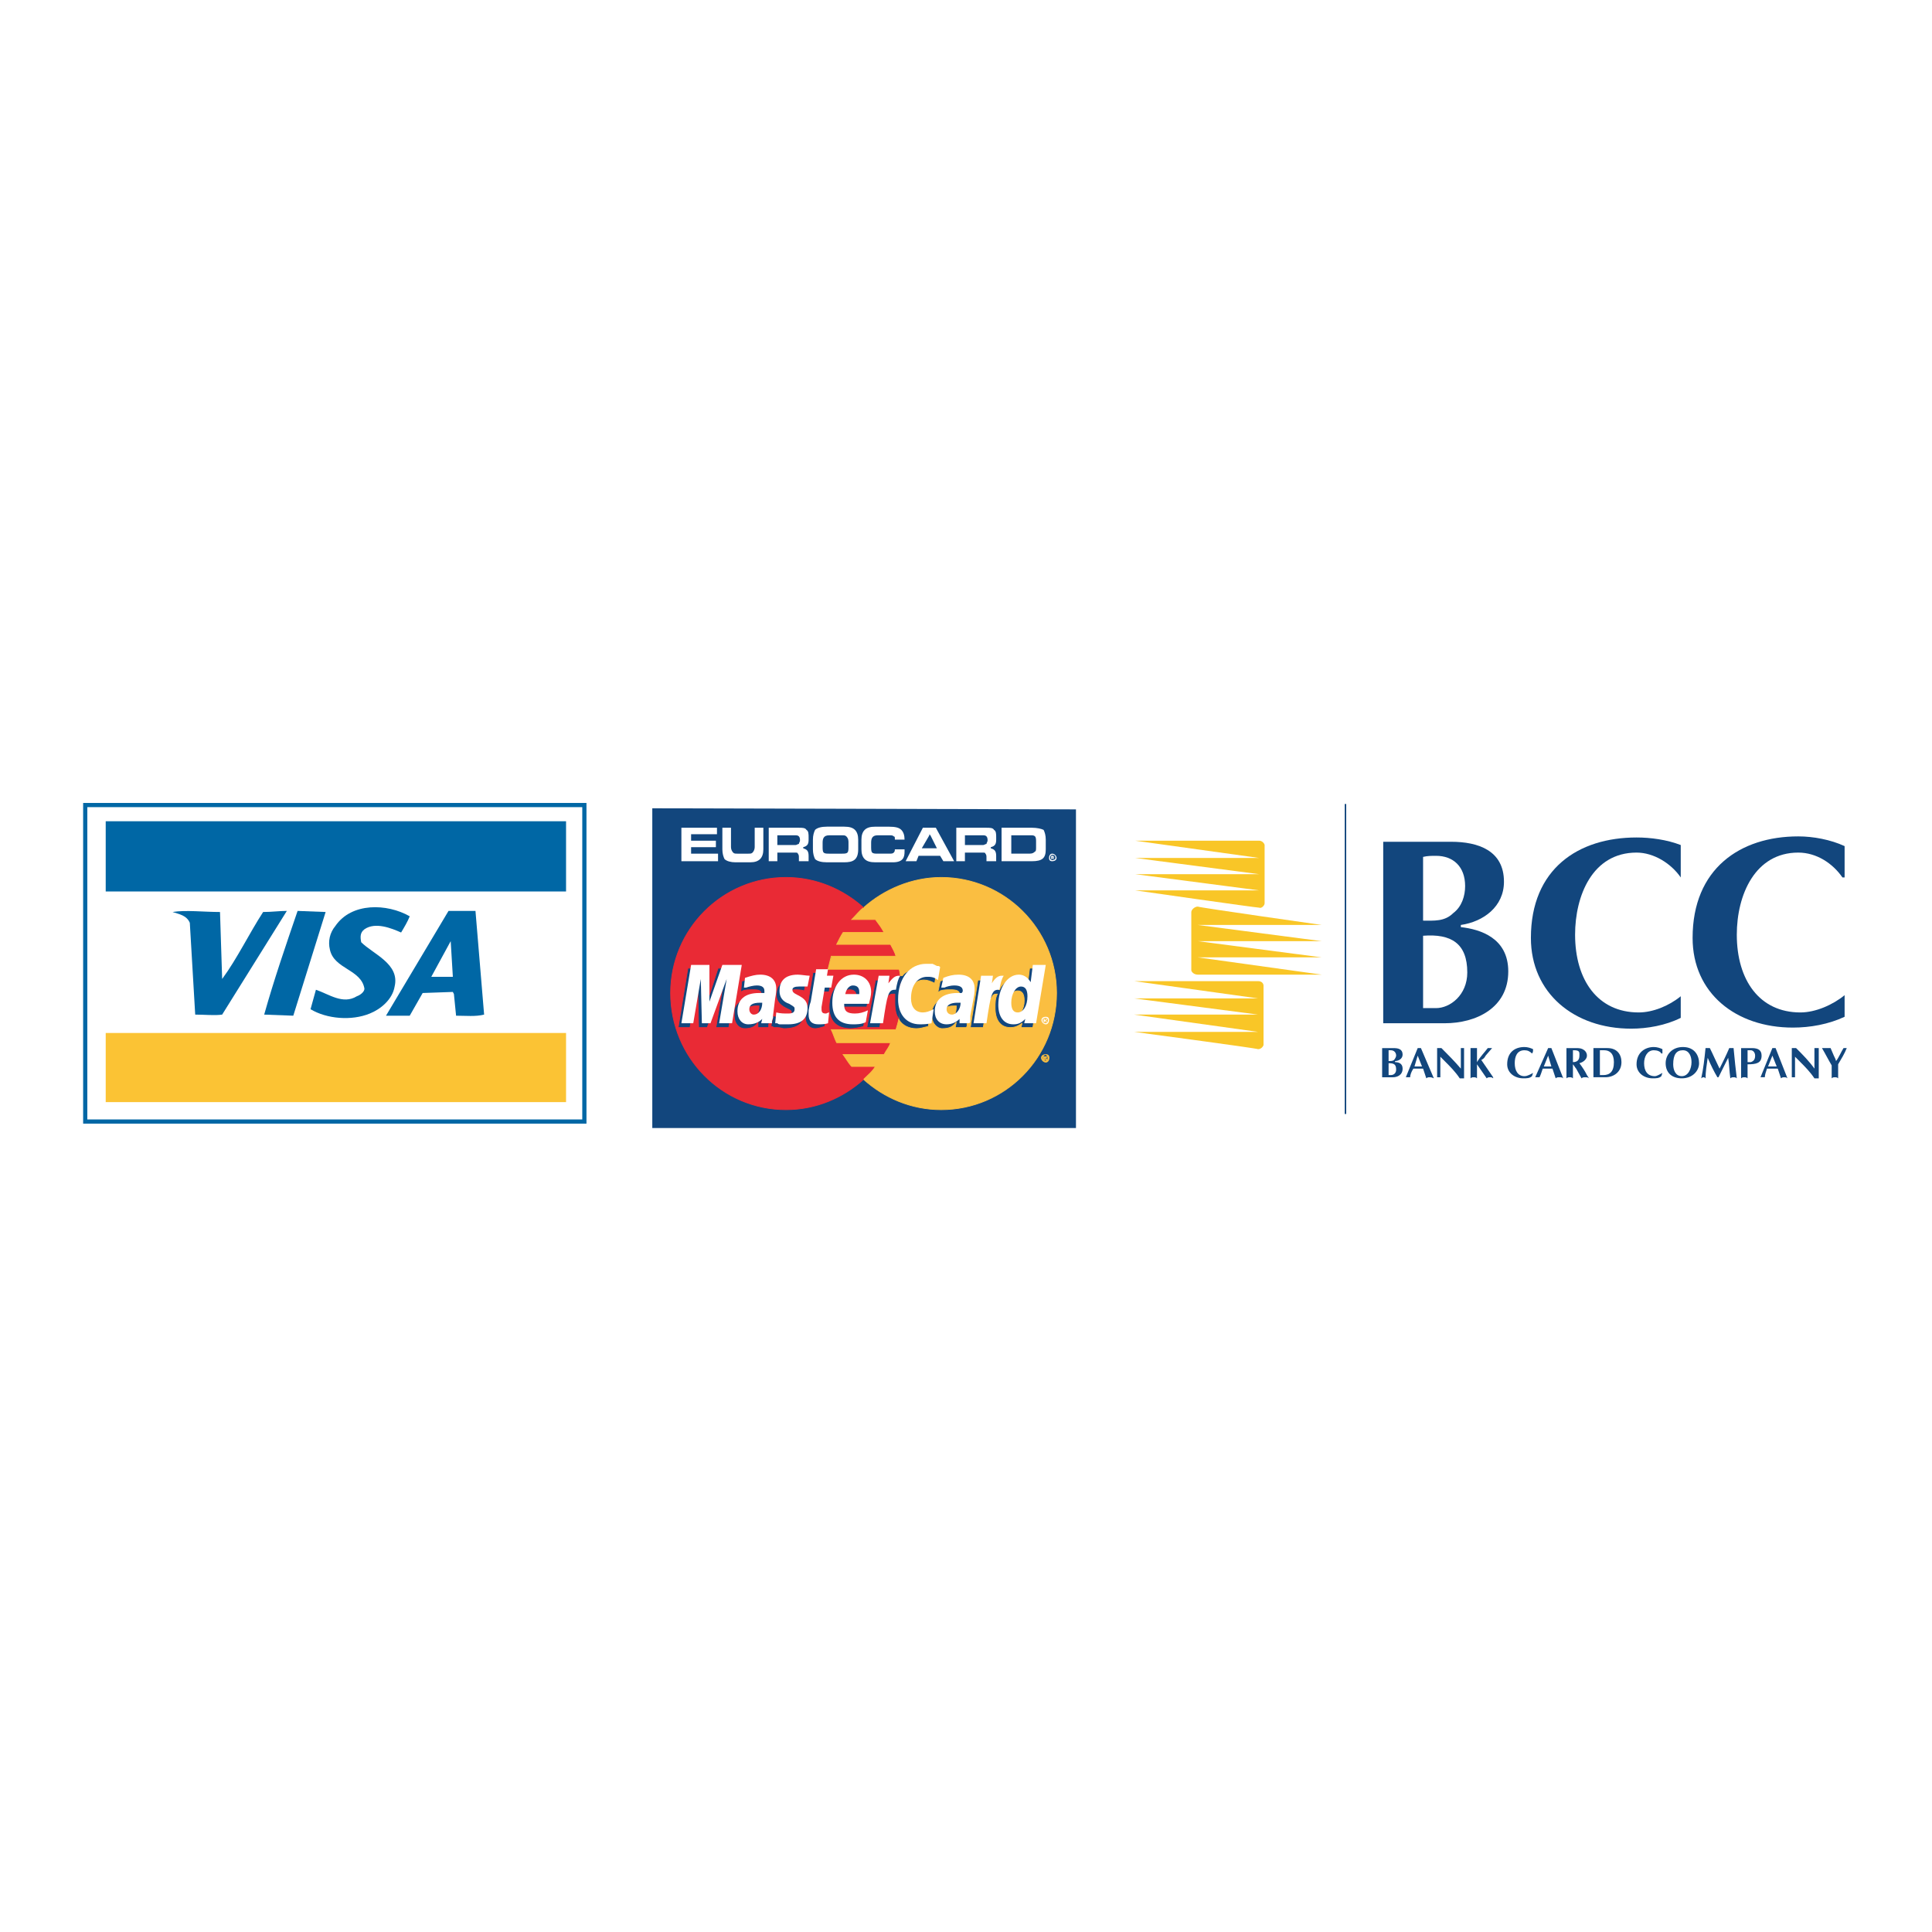 <?xml version="1.0" encoding="utf-8"?>
<!-- Generator: Adobe Illustrator 13.0.0, SVG Export Plug-In . SVG Version: 6.00 Build 14948)  -->
<!DOCTYPE svg PUBLIC "-//W3C//DTD SVG 1.0//EN" "http://www.w3.org/TR/2001/REC-SVG-20010904/DTD/svg10.dtd">
<svg version="1.0" id="Layer_1" xmlns="http://www.w3.org/2000/svg" xmlns:xlink="http://www.w3.org/1999/xlink" x="0px" y="0px"
	 width="192.756px" height="192.756px" viewBox="0 0 192.756 192.756" enable-background="new 0 0 192.756 192.756"
	 xml:space="preserve">
<g>
	<polygon fill-rule="evenodd" clip-rule="evenodd" fill="#FFFFFF" points="0,0 192.756,0 192.756,192.756 0,192.756 0,0 	"/>
	<path fill-rule="evenodd" clip-rule="evenodd" fill="#F9C627" d="M113.157,97.887c0,0,12.046,0,12.368,0
		c0.431,0,0.538,0.322,0.538,0.432c0,0.107,0,5.711,0,5.926c0,0.109-0.215,0.432-0.538,0.432
		c-0.215-0.107-12.368-1.725-12.368-1.725h12.368l-12.368-1.725h12.368l-12.368-1.615h12.368L113.157,97.887L113.157,97.887z"/>
	<path fill-rule="evenodd" clip-rule="evenodd" fill="#F9C627" d="M131.872,97.24c0,0-12.047,0-12.369,0
		c-0.431,0-0.646-0.324-0.646-0.431c0-0.108,0-5.712,0-5.819c0-0.216,0.323-0.539,0.646-0.539
		c0.215,0.107,12.369,1.832,12.369,1.832h-12.369l12.369,1.617h-12.369l12.369,1.617h-12.369L131.872,97.24L131.872,97.24z"/>
	
		<line fill="none" stroke="#12467D" stroke-width="0.148" stroke-miterlimit="2.613" x1="134.238" y1="80.213" x2="134.238" y2="111.143"/>
	<path fill-rule="evenodd" clip-rule="evenodd" fill="#12467D" d="M138.54,104.783c0.108,0,0.216,0,0.216,0
		c0.322,0,0.537,0.217,0.537,0.539c0,0.107-0.107,0.324-0.215,0.432s-0.322,0.107-0.538,0.107V104.783L138.54,104.783z
		 M137.896,107.479h1.075c0.43,0,0.968-0.217,0.968-0.863c0-0.539-0.431-0.646-0.753-0.646v-0.107c0.322,0,0.753-0.215,0.753-0.646
		c0-0.539-0.431-0.646-0.86-0.646h-1.183V107.479L137.896,107.479z M138.54,106.076c0.538,0,0.753,0.109,0.753,0.646
		c0,0.324-0.215,0.539-0.537,0.539h-0.216V106.076L138.54,106.076z"/>
	<path fill-rule="evenodd" clip-rule="evenodd" fill="#12467D" d="M141.122,106.4l0.322-1.078l0.431,1.078H141.122L141.122,106.4z
		 M141.982,106.615c0.107,0.324,0.215,0.646,0.322,0.971c0.107-0.107,0.215-0.107,0.323-0.107c0.107,0,0.215,0,0.43,0.107
		l-1.291-3.018h-0.107c-0.107,0-0.107,0-0.215,0l-1.184,2.91c0.108,0,0.108,0,0.216,0c0,0,0.107,0,0.215,0
		c0-0.217,0.107-0.539,0.322-0.863H141.982L141.982,106.615z"/>
	<path fill-rule="evenodd" clip-rule="evenodd" fill="#12467D" d="M143.381,104.568h0.43c0.646,0.646,1.291,1.293,1.937,2.047
		v-2.047h0.107c0.107,0,0.107,0,0.215,0v3.018h-0.431c-0.43-0.646-0.968-1.186-1.398-1.617l-0.537-0.539v2.049h-0.107
		c-0.107,0-0.107,0-0.215,0V104.568L143.381,104.568z"/>
	<path fill-rule="evenodd" clip-rule="evenodd" fill="#12467D" d="M146.715,104.568c0.107,0,0.215,0,0.322,0s0.216,0,0.323,0v1.4
		c0.322-0.539,0.753-0.969,1.075-1.4c0.107,0,0.215,0,0.215,0c0.107,0,0.216,0,0.216,0l0,0l-0.646,0.754
		c-0.107,0.215-0.215,0.324-0.431,0.432l1.184,1.725v0.107c-0.107-0.107-0.216-0.107-0.323-0.107s-0.215,0-0.322,0.107l-0.968-1.4
		v1.4c-0.107-0.107-0.216-0.107-0.323-0.107s-0.215,0-0.322,0.107V104.568L146.715,104.568z"/>
	<path fill-rule="evenodd" clip-rule="evenodd" fill="#12467D" d="M152.953,107.047l-0.107,0.322
		c-0.215,0.217-0.538,0.217-0.86,0.217c-0.861,0-1.614-0.539-1.614-1.4c0-1.186,0.753-1.725,1.722-1.725
		c0.322,0,0.646,0.107,0.86,0.215c0,0.215,0,0.324-0.107,0.432l0,0c-0.215-0.217-0.431-0.324-0.753-0.324
		c-0.753,0-0.969,0.646-0.969,1.293c0,0.756,0.323,1.293,0.969,1.293C152.415,107.369,152.738,107.154,152.953,107.047
		L152.953,107.047L152.953,107.047z"/>
	<path fill-rule="evenodd" clip-rule="evenodd" fill="#12467D" d="M154.028,106.4l0.431-1.078l0.322,1.078H154.028L154.028,106.4z
		 M154.889,106.615c0.107,0.324,0.216,0.646,0.323,0.971c0.107-0.107,0.215-0.107,0.322-0.107c0.215,0,0.323,0,0.431,0.107
		l-1.184-3.018c-0.107,0-0.107,0-0.215,0h-0.107l-1.291,2.91c0.107,0,0.107,0,0.216,0c0.106,0,0.106,0,0.215,0
		c0.107-0.217,0.215-0.539,0.322-0.863H154.889L154.889,106.615z"/>
	<path fill-rule="evenodd" clip-rule="evenodd" fill="#12467D" d="M156.933,104.783c0.322,0,0.646,0,0.646,0.324
		c0,0.107,0,0.215,0,0.215c0,0.432-0.215,0.646-0.646,0.646V104.783L156.933,104.783z M156.287,107.586
		c0.107-0.107,0.215-0.107,0.323-0.107c0.107,0,0.215,0,0.322,0.107v-1.4l0,0c0.107,0.107,0.215,0.322,0.322,0.43l0.538,0.971
		c0.107-0.107,0.215-0.107,0.323-0.107c0.215,0,0.322,0,0.43,0.107l-0.215-0.324c-0.215-0.43-0.431-0.754-0.753-1.186
		c0.43-0.107,0.753-0.43,0.753-0.754c0-0.322-0.215-0.539-0.431-0.646c-0.215-0.107-0.43-0.107-0.646-0.107h-0.968V107.586
		L156.287,107.586z"/>
	<path fill-rule="evenodd" clip-rule="evenodd" fill="#12467D" d="M159.621,104.783h0.431c0.538,0,0.968,0.324,0.968,1.186
		c0,0.971-0.43,1.293-1.075,1.293h-0.323V104.783L159.621,104.783z M158.977,104.568v2.91h1.183c0.86,0,1.613-0.539,1.613-1.51
		c0-0.754-0.43-1.4-1.398-1.4H158.977L158.977,104.568z"/>
	<path fill-rule="evenodd" clip-rule="evenodd" fill="#12467D" d="M165.859,107.047l-0.107,0.322
		c-0.215,0.217-0.537,0.217-0.86,0.217c-0.86,0-1.613-0.539-1.613-1.4c0-1.186,0.86-1.725,1.721-1.725
		c0.323,0,0.646,0.107,0.86,0.215c0,0.215,0,0.324,0,0.432h-0.107c-0.107-0.217-0.43-0.324-0.753-0.324
		c-0.646,0-0.968,0.646-0.968,1.293c0,0.756,0.322,1.293,1.075,1.293C165.322,107.369,165.645,107.154,165.859,107.047
		L165.859,107.047L165.859,107.047z"/>
	<path fill-rule="evenodd" clip-rule="evenodd" fill="#12467D" d="M167.903,104.783c0.646,0,0.86,0.646,0.86,1.186
		c0,0.646-0.322,1.4-0.968,1.4s-0.86-0.646-0.86-1.184C166.936,105.215,167.258,104.783,167.903,104.783L167.903,104.783z
		 M169.517,106.076c0-0.754-0.431-1.615-1.613-1.615c-1.075,0-1.721,0.754-1.721,1.615c0,0.971,0.646,1.51,1.613,1.51
		C168.871,107.586,169.517,106.832,169.517,106.076L169.517,106.076z"/>
	<path fill-rule="evenodd" clip-rule="evenodd" fill="#12467D" d="M172.528,104.568c0.107,0,0.107,0,0.215,0
		c0.108,0,0.108,0,0.216,0c0.107,1.186,0.215,2.154,0.322,3.018c-0.107-0.107-0.215-0.107-0.322-0.107s-0.216,0-0.323,0.107
		c-0.107-0.754-0.107-1.4-0.215-2.049c-0.322,0.648-0.646,1.295-0.968,1.941h-0.107c-0.323-0.539-0.646-1.186-0.969-1.941
		c-0.107,0.756-0.215,1.402-0.215,2.049c-0.107-0.107-0.107-0.107-0.215-0.107c0,0-0.108,0-0.216,0.107
		c0.216-0.971,0.323-1.939,0.431-3.018c0.107,0,0.107,0,0.215,0s0.107,0,0.215,0c0.323,0.646,0.646,1.4,0.969,2.047
		C171.883,105.969,172.206,105.322,172.528,104.568L172.528,104.568z"/>
	<path fill-rule="evenodd" clip-rule="evenodd" fill="#12467D" d="M174.356,104.783h0.323c0.215,0,0.43,0.217,0.43,0.539
		c0,0.324-0.107,0.539-0.43,0.646c-0.107,0-0.216,0-0.323,0V104.783L174.356,104.783z M174.356,106.186
		c0.86,0,1.398-0.109,1.398-0.863c0-0.539-0.322-0.754-0.968-0.754h-1.076v3.018c0.108-0.107,0.216-0.107,0.323-0.107
		s0.215,0,0.322,0.107V106.186L174.356,106.186z"/>
	<path fill-rule="evenodd" clip-rule="evenodd" fill="#12467D" d="M176.4,106.4l0.431-1.078l0.43,1.078H176.4L176.4,106.4z
		 M177.368,106.615c0.107,0.324,0.216,0.646,0.323,0.971c0.107-0.107,0.215-0.107,0.322-0.107s0.215,0,0.322,0.107l-1.183-3.018
		h-0.107c-0.107,0-0.107,0-0.215,0l-1.184,2.91c0,0,0.107,0,0.215,0c0,0,0.107,0,0.216,0c0-0.217,0.107-0.539,0.215-0.863H177.368
		L177.368,106.615z"/>
	<path fill-rule="evenodd" clip-rule="evenodd" fill="#12467D" d="M178.767,104.568h0.43c0.646,0.646,1.291,1.293,1.829,2.047
		v-2.047c0.107,0,0.107,0,0.215,0c0,0,0.107,0,0.216,0v3.018h-0.431c-0.431-0.646-0.968-1.186-1.398-1.617l-0.538-0.539v2.049
		h-0.107c-0.107,0-0.107,0-0.215,0V104.568L178.767,104.568z"/>
	<path fill-rule="evenodd" clip-rule="evenodd" fill="#12467D" d="M182.746,106.293c-0.322-0.539-0.646-1.186-0.968-1.725
		c0.215,0,0.322,0,0.431,0c0.107,0,0.215,0,0.43,0c0.107,0.215,0.215,0.539,0.322,0.754s0.216,0.432,0.216,0.539
		c0.215-0.215,0.537-0.971,0.753-1.293h0.107c0.107,0,0.215,0,0.215,0c-0.215,0.539-0.538,1.078-0.86,1.617v1.4
		c-0.107-0.107-0.215-0.107-0.323-0.107c-0.107,0-0.215,0-0.322,0.107V106.293L182.746,106.293z"/>
	<path fill-rule="evenodd" clip-rule="evenodd" fill="#F9C627" d="M113.265,83.877c0,0,12.046,0,12.369,0
		c0.322,0,0.537,0.323,0.537,0.431c0,0.107,0,5.711,0,5.819c0,0.215-0.322,0.539-0.537,0.431c-0.323,0-12.369-1.724-12.369-1.724
		h12.369l-12.369-1.616h12.369l-12.369-1.617h12.369L113.265,83.877L113.265,83.877z"/>
	<path fill-rule="evenodd" clip-rule="evenodd" fill="#12467D" d="M141.982,85.494c0.43-0.108,0.86-0.108,1.291-0.108
		c1.721,0,2.903,1.078,2.903,3.018c0,0.97-0.322,2.047-1.183,2.694c-0.861,0.862-1.937,0.754-3.012,0.754V85.494L141.982,85.494z
		 M138.003,102.09h6.13c3.12,0,6.347-1.51,6.347-5.173c0-3.341-2.797-4.203-4.732-4.418v-0.216c2.259-0.323,4.302-1.832,4.302-4.311
		c0-3.125-2.581-3.988-5.271-3.988h-6.775V102.09L138.003,102.09z M141.982,93.36c2.796-0.215,4.409,0.754,4.409,3.664
		c0,2.263-1.721,3.556-3.118,3.556h-1.291V93.36L141.982,93.36z"/>
	<path fill-rule="evenodd" clip-rule="evenodd" fill="#12467D" d="M163.494,101.012c-4.088,0-6.347-3.232-6.347-7.759
		c0-3.879,1.722-8.19,6.131-8.19c1.721,0,3.442,1.078,4.41,2.479v-3.233c-1.398-0.539-3.012-0.754-4.41-0.754
		c-5.808,0-10.54,3.125-10.54,10.022c0,5.497,4.302,9.053,10.003,9.053c1.612,0,3.441-0.324,4.947-1.078v-2.156
		C166.505,100.365,164.892,101.012,163.494,101.012L163.494,101.012z"/>
	<path fill-rule="evenodd" clip-rule="evenodd" fill="#12467D" d="M179.627,101.012c-4.087,0-6.346-3.232-6.346-7.759
		c0-3.987,1.828-8.19,6.131-8.19c1.828,0,3.441,1.078,4.409,2.479h0.216v-3.125c-1.398-0.646-3.119-0.97-4.625-0.97
		c-5.809,0-10.541,3.233-10.541,10.13c0,5.497,4.303,8.946,10.003,8.946c1.721,0,3.55-0.324,5.163-1.078v-2.156
		C182.854,100.258,181.133,101.012,179.627,101.012L179.627,101.012z"/>
	
		<polygon fill-rule="evenodd" clip-rule="evenodd" fill="#FFFFFF" stroke="#0067A5" stroke-width="0.418" stroke-miterlimit="2.613" points="
		8.504,111.896 58.303,111.896 58.303,80.32 8.504,80.32 8.504,111.896 	"/>
	<polygon fill-rule="evenodd" clip-rule="evenodd" fill="#0067A5" points="10.547,81.937 56.475,81.937 56.475,88.942 
		10.547,88.942 10.547,81.937 	"/>
	<path fill-rule="evenodd" clip-rule="evenodd" fill="#0067A5" d="M40.879,91.42c-0.215,0.539-0.538,1.078-0.861,1.617
		c-0.968-0.431-2.581-1.078-3.657-0.323c-0.431,0.323-0.431,0.754-0.323,1.293c1.183,1.186,3.872,2.156,3.334,4.419
		c-0.215,1.293-1.398,2.264-2.474,2.693c-1.828,0.754-4.302,0.539-5.916-0.43l0.538-1.941c1.291,0.432,2.688,1.51,4.087,0.646
		c0.322-0.107,0.753-0.43,0.753-0.754c-0.323-1.939-3.012-1.939-3.442-3.879c-0.215-0.862,0-1.724,0.538-2.371
		C35.071,90.02,38.62,90.127,40.879,91.42L40.879,91.42z"/>
	<path fill-rule="evenodd" clip-rule="evenodd" fill="#0067A5" d="M48.3,101.227c-0.861,0.217-1.829,0.109-2.797,0.109l-0.215-2.156
		l-0.108-0.215l-3.011,0.107l-1.291,2.264h-2.367l6.238-10.454h2.689L48.3,101.227L48.3,101.227z"/>
	<path fill-rule="evenodd" clip-rule="evenodd" fill="#0067A5" d="M22.164,101.227c-0.753,0.109-1.721,0-2.688,0l-0.538-9.159
		c-0.323-0.754-1.076-0.862-1.721-1.078c1.291-0.216,3.12,0,4.733,0l0.215,6.682c1.506-2.048,2.689-4.527,4.087-6.682
		c0.86,0,1.613-0.108,2.366-0.108L22.164,101.227L22.164,101.227z"/>
	<path fill-rule="evenodd" clip-rule="evenodd" fill="#0067A5" d="M29.262,101.336l-2.904-0.109
		c0.968-3.447,2.151-6.896,3.334-10.345l2.796,0.108L29.262,101.336L29.262,101.336z"/>
	<polygon fill-rule="evenodd" clip-rule="evenodd" fill="#FFFFFF" points="43.03,97.455 44.966,93.899 45.181,97.455 43.03,97.455 	
		"/>
	<path fill-rule="evenodd" clip-rule="evenodd" fill="#FBC334" d="M56.475,103.059c0,1.941,0,3.342,0,6.898H10.547v-6.898H56.475
		L56.475,103.059z"/>
	<polygon fill-rule="evenodd" clip-rule="evenodd" fill="#12467D" points="107.349,112.543 107.349,80.751 65.079,80.644 
		65.079,112.543 107.349,112.543 	"/>
	<path fill-rule="evenodd" clip-rule="evenodd" fill="#FABE41" d="M86.16,107.693c2.043,1.832,4.732,3.018,7.744,3.018
		c6.346,0,11.509-5.174,11.509-11.639c0-6.358-5.163-11.531-11.509-11.531c-2.904,0-5.701,1.185-7.744,3.017
		c-2.259,2.048-3.765,5.173-3.765,8.514C82.396,102.521,83.901,105.537,86.16,107.693L86.16,107.693z"/>
	<path fill="none" stroke="#FABE41" stroke-width="0.075" stroke-miterlimit="2.613" d="M86.16,107.693
		c2.043,1.832,4.732,3.018,7.744,3.018c6.346,0,11.509-5.174,11.509-11.639c0-6.358-5.163-11.531-11.509-11.531
		c-2.904,0-5.701,1.185-7.744,3.017c-2.259,2.048-3.765,5.173-3.765,8.514C82.396,102.521,83.901,105.537,86.16,107.693"/>
	<path fill-rule="evenodd" clip-rule="evenodd" fill="#FABE41" d="M103.907,105.537c0-0.215,0.215-0.322,0.43-0.322
		c0.216,0,0.323,0.107,0.323,0.322c0,0.217-0.107,0.432-0.323,0.432C104.122,105.969,103.907,105.754,103.907,105.537
		L103.907,105.537z M104.337,105.861c0.108,0,0.216-0.107,0.216-0.324c0-0.107-0.107-0.322-0.216-0.322
		c-0.215,0-0.322,0.215-0.322,0.322C104.015,105.754,104.122,105.861,104.337,105.861L104.337,105.861z M104.229,105.754h-0.107
		v-0.324h0.215c0,0,0,0,0.108,0l0,0c0,0.107,0,0.107-0.108,0.107l0.108,0.217h-0.108v-0.217h-0.107V105.754L104.229,105.754z
		 M104.229,105.537h0.107l0,0c0,0,0,0,0-0.107l0,0l0,0h-0.107V105.537L104.229,105.537z"/>
	<path fill="none" stroke="#FABE41" stroke-width="0.075" stroke-miterlimit="2.613" d="M103.907,105.537
		c0-0.215,0.215-0.322,0.43-0.322c0.216,0,0.323,0.107,0.323,0.322c0,0.217-0.107,0.432-0.323,0.432
		C104.122,105.969,103.907,105.754,103.907,105.537L103.907,105.537z M104.337,105.861c0.108,0,0.216-0.107,0.216-0.324
		c0-0.107-0.107-0.322-0.216-0.322c-0.215,0-0.322,0.215-0.322,0.322C104.015,105.754,104.122,105.861,104.337,105.861
		L104.337,105.861z M104.229,105.754h-0.107v-0.324h0.215h0.108l0,0l-0.108,0.107l0.108,0.217h-0.108v-0.217h-0.107V105.754
		L104.229,105.754z M104.229,105.537h0.107l0,0v-0.107l0,0l0,0h-0.107V105.537L104.229,105.537z"/>
	<path fill-rule="evenodd" clip-rule="evenodd" fill="#FABE41" d="M86.16,107.693c-2.259-2.156-3.765-5.172-3.765-8.621
		c0-3.341,1.506-6.466,3.765-8.514V107.693L86.16,107.693z"/>
	<path fill="none" stroke="#FABE41" stroke-width="0.025" stroke-miterlimit="2.613" d="M86.16,107.693
		c-2.259-2.156-3.765-5.172-3.765-8.621c0-3.341,1.506-6.466,3.765-8.514"/>
	<path fill-rule="evenodd" clip-rule="evenodd" fill="#E92A35" d="M89.925,97.887c-0.108-0.432-0.108-0.862-0.215-1.186h-7.099
		c0.107-0.431,0.215-0.862,0.322-1.293h6.454c-0.107-0.431-0.323-0.754-0.538-1.186h-5.378c0.215-0.431,0.43-0.862,0.645-1.185
		h4.087c-0.215-0.431-0.538-0.862-0.86-1.293h-2.366c0.43-0.431,0.753-0.862,1.183-1.186c-2.044-1.832-4.732-3.017-7.744-3.017
		c-6.346,0-11.509,5.173-11.509,11.531c0,6.465,5.163,11.639,11.509,11.639c3.012,0,5.7-1.186,7.744-3.018
		c0.43-0.432,0.86-0.754,1.183-1.293h-2.366c-0.323-0.324-0.538-0.754-0.861-1.186h4.087c0.215-0.432,0.538-0.754,0.646-1.186
		h-5.378c-0.215-0.432-0.323-0.861-0.538-1.293h6.454c0.107-0.324,0.215-0.754,0.323-1.186c0.107-0.432,0.107-0.754,0.215-1.186
		c0-0.432,0-0.861,0-1.293S89.925,98.318,89.925,97.887L89.925,97.887z"/>
	<path fill="none" stroke="#FABE41" stroke-width="0.075" stroke-miterlimit="2.613" d="M86.16,107.693L86.16,107.693
		c0.43-0.432,0.86-0.754,1.183-1.293h-2.366c-0.323-0.324-0.538-0.754-0.861-1.186h4.087c0.215-0.432,0.538-0.754,0.646-1.186
		h-5.378c-0.215-0.432-0.323-0.861-0.538-1.293h6.454c0.107-0.324,0.215-0.754,0.323-1.186c0.107-0.432,0.107-0.754,0.215-1.186
		c0-0.432,0-0.861,0-1.293s0-0.754,0-1.186c-0.108-0.432-0.108-0.862-0.215-1.186h-7.099c0.107-0.431,0.215-0.862,0.322-1.293h6.454
		c-0.107-0.431-0.323-0.754-0.538-1.186h-5.378c0.215-0.431,0.43-0.862,0.645-1.185h4.087c-0.215-0.431-0.538-0.862-0.86-1.293
		h-2.366c0.43-0.431,0.753-0.862,1.183-1.186"/>
	<path fill="none" stroke="#E92A35" stroke-width="0.075" stroke-miterlimit="2.613" d="M86.16,90.558
		c-2.044-1.832-4.732-3.017-7.744-3.017c-6.346,0-11.509,5.173-11.509,11.531c0,6.465,5.163,11.639,11.509,11.639
		c3.012,0,5.7-1.186,7.744-3.018"/>
	<path fill-rule="evenodd" clip-rule="evenodd" fill="#FFFFFF" d="M104.66,85.601c0-0.215,0.107-0.431,0.322-0.431
		s0.431,0.216,0.431,0.431s-0.216,0.323-0.431,0.323S104.66,85.816,104.66,85.601L104.66,85.601z M104.982,85.816
		c0.215,0,0.322-0.107,0.322-0.215c0-0.215-0.107-0.323-0.322-0.323c-0.107,0-0.215,0.108-0.215,0.323
		C104.768,85.709,104.875,85.816,104.982,85.816L104.982,85.816z M104.982,85.709h-0.107v-0.323h0.107c0.107,0,0.107,0,0.107,0
		c0,0.108,0.107,0.108,0.107,0.108l-0.107,0.107l0.107,0.108h-0.107l-0.107-0.108l0,0V85.709L104.982,85.709z M104.982,85.601
		L104.982,85.601c0,0,0,0,0.107-0.107l0,0l0,0h-0.107l0,0V85.601L104.982,85.601z"/>
	<polygon fill-rule="evenodd" clip-rule="evenodd" fill="#FFFFFF" points="68.951,85.17 68.951,85.17 68.951,84.523 71.425,84.523 
		71.425,83.877 68.951,83.877 68.951,83.23 71.532,83.23 71.532,82.583 67.983,82.583 67.983,85.924 71.64,85.924 71.64,85.17 
		68.951,85.17 	"/>
	<path fill-rule="evenodd" clip-rule="evenodd" fill="#FFFFFF" d="M75.297,82.583v1.94c0,0.216-0.107,0.431-0.215,0.539
		c-0.107,0.108-0.215,0.108-0.43,0.108h-1.076c-0.215,0-0.322,0-0.43-0.108c-0.108-0.107-0.215-0.323-0.215-0.539v-1.94h-0.86v2.156
		c0,0.431,0.107,0.754,0.215,0.97c0.215,0.215,0.646,0.323,1.076,0.323h1.506c0.86,0,1.291-0.431,1.291-1.293v-2.156H75.297
		L75.297,82.583z"/>
	<path fill-rule="evenodd" clip-rule="evenodd" fill="#FFFFFF" d="M89.279,84.739c0,0.107,0,0.215-0.107,0.323
		c-0.108,0.108-0.215,0.108-0.538,0.108h-1.076c-0.215,0-0.43,0-0.538-0.108c-0.107-0.107-0.107-0.323-0.107-0.646v-0.323
		c0-0.431,0.107-0.754,0.645-0.754h1.184c0.215,0,0.322,0,0.43,0.108c0.107,0,0.107,0.108,0.107,0.215v0.108h0.968
		c0-0.431-0.107-0.754-0.322-0.97c-0.215-0.216-0.538-0.323-1.291-0.323h-1.291c-0.538,0-0.86,0.107-1.076,0.323
		c-0.215,0.215-0.322,0.539-0.322,0.97v0.97c0,0.431,0.107,0.754,0.322,0.97c0.215,0.215,0.538,0.323,1.076,0.323h1.721
		c1.076,0,1.183-0.539,1.183-1.078v-0.215H89.279L89.279,84.739z"/>
	<path fill-rule="evenodd" clip-rule="evenodd" fill="#FFFFFF" d="M104.122,82.799c-0.215-0.108-0.646-0.216-1.183-0.216h-3.012
		v3.341h3.012c1.075,0,1.397-0.323,1.397-1.185v-0.97C104.337,83.338,104.229,83.015,104.122,82.799L104.122,82.799z
		 M103.369,84.523c0,0.216,0,0.431-0.107,0.431c-0.107,0.107-0.215,0.215-0.538,0.215h-1.828v-1.832h1.828
		c0.323,0,0.431,0,0.538,0.108s0.107,0.323,0.107,0.539V84.523L103.369,84.523z"/>
	<path fill-rule="evenodd" clip-rule="evenodd" fill="#FFFFFF" d="M80.137,84.523c0.431-0.108,0.538-0.323,0.538-0.754v-0.215
		c0-0.324,0-0.646-0.215-0.754c-0.107-0.216-0.43-0.216-0.753-0.216h-3.011v3.341h0.86v-0.862h1.721c0.215,0,0.323,0,0.323,0.108
		c0.107,0.108,0.107,0.216,0.107,0.431v0.323h0.968v-0.539c0-0.539-0.215-0.646-0.538-0.755l0,0l0,0V84.523L80.137,84.523z
		 M79.814,83.877c0,0.107-0.108,0.215-0.108,0.323c-0.107,0-0.215,0.108-0.323,0.108h-1.828v-0.97h1.721c0.215,0,0.323,0,0.43,0.108
		c0,0,0.108,0.108,0.108,0.323V83.877L79.814,83.877z"/>
	<path fill-rule="evenodd" clip-rule="evenodd" fill="#FFFFFF" d="M85.3,82.799c-0.215-0.216-0.538-0.323-1.076-0.323h-1.721
		c-0.538,0-0.968,0.107-1.183,0.323c-0.108,0.215-0.215,0.539-0.215,0.97v0.97c0,0.431,0.107,0.754,0.215,0.97
		c0.215,0.215,0.645,0.323,1.183,0.323h1.721c0.86,0,1.398-0.216,1.398-1.293v-0.97C85.622,83.338,85.515,83.015,85.3,82.799
		L85.3,82.799z M84.654,84.416c0,0.324,0,0.539-0.107,0.646c-0.108,0.108-0.323,0.108-0.538,0.108h-1.291
		c-0.215,0-0.43,0-0.538-0.108c-0.108-0.107-0.108-0.323-0.108-0.646v-0.323c0-0.431,0.108-0.754,0.646-0.754h1.291
		c0.215,0,0.322,0,0.43,0.108c0.215,0.215,0.215,0.431,0.215,0.646V84.416L84.654,84.416z"/>
	<path fill-rule="evenodd" clip-rule="evenodd" fill="#FFFFFF" d="M93.367,82.583h-1.291l-1.721,3.341h1.075l0.215-0.539h2.151
		l0.322,0.539h1.076L93.367,82.583L93.367,82.583z M93.474,84.631h-1.506l0.753-1.293V83.23l0.107,0.108L93.474,84.631
		L93.474,84.631L93.474,84.631L93.474,84.631z"/>
	<path fill-rule="evenodd" clip-rule="evenodd" fill="#FFFFFF" d="M98.852,84.523c0.431-0.108,0.538-0.323,0.538-0.754v-0.215
		c0-0.324,0-0.646-0.215-0.754c-0.107-0.216-0.431-0.216-0.753-0.216H95.41v3.341h0.86v-0.862h1.721c0.215,0,0.323,0,0.323,0.108
		c0.107,0.108,0.107,0.216,0.107,0.431v0.323h0.968v-0.539c0-0.539-0.215-0.646-0.538-0.755l0,0l0,0V84.523L98.852,84.523z
		 M98.529,83.877c0,0.107-0.107,0.215-0.107,0.323c-0.107,0-0.216,0.108-0.323,0.108h-1.828v-0.97h1.721
		c0.215,0,0.323,0,0.431,0.108c0,0,0.107,0.108,0.107,0.323V83.877L98.529,83.877z"/>
	<path fill-rule="evenodd" clip-rule="evenodd" fill="#FFFFFF" d="M103.907,101.766c0-0.215,0.215-0.322,0.43-0.322
		c0.216,0,0.323,0.107,0.323,0.322c0,0.217-0.107,0.432-0.323,0.432C104.122,102.197,103.907,101.982,103.907,101.766
		L103.907,101.766z M104.337,102.09c0.108,0,0.216-0.107,0.216-0.324c0-0.107-0.107-0.215-0.216-0.215
		c-0.215,0-0.322,0.107-0.322,0.215C104.015,101.982,104.122,102.09,104.337,102.09L104.337,102.09z M104.229,101.982h-0.107v-0.324
		h0.215c0,0,0,0,0.108,0c0,0,0,0,0,0.107c0,0,0,0-0.108,0l0.108,0.217h-0.108v-0.109h-0.107V101.982L104.229,101.982z
		 M104.229,101.766h0.107l0,0l0,0c0-0.107,0-0.107,0-0.107l0,0h-0.107V101.766L104.229,101.766z"/>
	<path fill-rule="evenodd" clip-rule="evenodd" fill="#12467D" d="M82.288,102.412c-0.43,0.109-0.646,0.217-0.968,0.217
		c-0.538,0-0.968-0.432-0.968-1.078c0-0.107,0-0.324,0-0.432l0.107-0.43l0.108-0.432l0.538-3.233h1.183l-0.107,0.755h0.752
		l-0.215,1.186h-0.753l-0.323,1.939c0,0.107,0,0.107,0,0.215c0,0.217,0.108,0.324,0.43,0.324c0.108,0,0.215,0,0.323,0
		L82.288,102.412L82.288,102.412z"/>
	<path fill="none" stroke="#E92A35" stroke-width="0.075" stroke-miterlimit="2.613" d="M82.288,102.412
		c-0.43,0.109-0.646,0.217-0.968,0.217c-0.538,0-0.968-0.432-0.968-1.078c0-0.107,0-0.324,0-0.432l0.107-0.43l0.108-0.432
		l0.538-3.233h1.183l-0.107,0.755h0.752l-0.215,1.186h-0.753l-0.323,1.939v0.215c0,0.217,0.108,0.324,0.43,0.324
		c0.108,0,0.215,0,0.323,0L82.288,102.412L82.288,102.412z"/>
	<path fill-rule="evenodd" clip-rule="evenodd" fill="#12467D" d="M86.16,102.412c-0.43,0.109-0.86,0.217-1.291,0.217
		c-1.398,0-2.151-0.756-2.151-2.156c0-1.615,0.968-2.91,2.151-2.91c1.076,0,1.721,0.756,1.721,1.832c0,0.324,0,0.646-0.107,1.078
		h-2.582c0,0.107,0,0.107,0,0.217c0,0.537,0.43,0.861,1.183,0.861c0.43,0,0.753-0.107,1.291-0.324L86.16,102.412L86.16,102.412z
		 M85.407,99.611c0-0.107,0-0.217,0-0.324c0-0.322-0.215-0.539-0.646-0.539c-0.323,0-0.646,0.217-0.752,0.863H85.407L85.407,99.611z
		"/>
	<path fill="none" stroke="#E92A35" stroke-width="0.075" stroke-miterlimit="2.613" d="M86.16,102.412
		c-0.43,0.109-0.86,0.217-1.291,0.217c-1.398,0-2.151-0.756-2.151-2.156c0-1.615,0.968-2.91,2.151-2.91
		c1.076,0,1.721,0.756,1.721,1.832c0,0.324,0,0.646-0.107,1.078h-2.582v0.217c0,0.537,0.43,0.861,1.183,0.861
		c0.43,0,0.753-0.107,1.291-0.324L86.16,102.412L86.16,102.412z M85.407,99.611v-0.324c0-0.322-0.215-0.539-0.646-0.539
		c-0.323,0-0.646,0.217-0.752,0.863H85.407L85.407,99.611z"/>
	
		<polygon fill-rule="evenodd" clip-rule="evenodd" fill="#12467D" stroke="#E92A35" stroke-width="0.075" stroke-miterlimit="2.613" points="
		72.715,102.521 71.425,102.521 72.178,97.994 70.564,102.521 69.704,102.521 69.596,97.994 68.843,102.521 67.66,102.521 
		68.628,96.593 70.457,96.593 70.457,100.258 71.64,96.593 73.684,96.593 72.715,102.521 	"/>
	<path fill-rule="evenodd" clip-rule="evenodd" fill="#12467D" d="M75.727,100.365c-0.107,0-0.215,0-0.215,0
		c-0.753,0-1.075,0.215-1.075,0.754c0,0.217,0.107,0.432,0.43,0.432C75.404,101.551,75.727,101.119,75.727,100.365L75.727,100.365z
		 M76.695,102.521H75.62v-0.539c-0.215,0.43-0.646,0.646-1.291,0.646c-0.645,0-1.075-0.539-1.075-1.293c0-0.324,0-0.432,0-0.646
		c0.215-0.756,0.968-1.186,2.151-1.295c0.107,0,0.323,0,0.538,0.109c0-0.217,0-0.217,0-0.324c0-0.322-0.215-0.432-0.753-0.432
		c-0.431,0-0.861,0-1.076,0.109l-0.215,0.107l0,0l0.107-1.078c0.645-0.215,0.968-0.215,1.505-0.215c1.076,0,1.614,0.43,1.614,1.4
		c0,0.215,0,0.322-0.108,0.861l-0.215,1.725v0.324l-0.107,0.215v0.215V102.521L76.695,102.521z"/>
	<path fill="none" stroke="#E92A35" stroke-width="0.075" stroke-miterlimit="2.613" d="M75.727,100.365c-0.107,0-0.215,0-0.215,0
		c-0.753,0-1.075,0.215-1.075,0.754c0,0.217,0.107,0.432,0.43,0.432C75.404,101.551,75.727,101.119,75.727,100.365L75.727,100.365z
		 M76.695,102.521H75.62v-0.539c-0.215,0.43-0.646,0.646-1.291,0.646c-0.645,0-1.075-0.539-1.075-1.293c0-0.324,0-0.432,0-0.646
		c0.215-0.756,0.968-1.186,2.151-1.295c0.107,0,0.323,0,0.538,0.109c0-0.217,0-0.324,0-0.324c0-0.322-0.215-0.432-0.753-0.432
		c-0.431,0-0.861,0-1.076,0.109l-0.215,0.107l0,0l0.107-1.078c0.645-0.215,0.968-0.215,1.505-0.215c1.076,0,1.614,0.43,1.614,1.4
		c0,0.215,0,0.322-0.108,0.861l-0.215,1.725v0.324l-0.107,0.215v0.215V102.521L76.695,102.521z"/>
	<path fill-rule="evenodd" clip-rule="evenodd" fill="#12467D" d="M89.709,101.658v0.107c0.323,0.539,0.968,0.863,1.721,0.863
		c0.431,0,0.646-0.107,1.184-0.217l0.215-1.293c-0.43,0.217-0.753,0.324-1.076,0.324c-0.753,0-1.183-0.539-1.183-1.51
		c0-1.293,0.646-2.154,1.613-2.154c0.323,0,0.646,0.107,1.076,0.322l0.215-1.292c-0.107,0-0.107,0-0.323-0.108l-0.538-0.108
		c-0.108-0.107-0.323-0.107-0.538-0.107c-0.646,0-0.968,0-1.291,0.323c-0.215,0.107-0.538,0.215-0.753,0.539h-0.215l0,0l0,0
		L89.709,101.658L89.709,101.658z"/>
	<path fill="none" stroke="#FABE41" stroke-width="0.075" stroke-miterlimit="2.613" d="M89.709,101.658v0.107
		c0.323,0.539,0.968,0.863,1.721,0.863c0.431,0,0.646-0.107,1.184-0.217l0.215-1.293c-0.43,0.217-0.753,0.324-1.076,0.324
		c-0.753,0-1.183-0.539-1.183-1.51c0-1.293,0.646-2.154,1.613-2.154c0.323,0,0.646,0.107,1.076,0.322l0.215-1.292
		c-0.107,0-0.107,0-0.323-0.108l-0.538-0.108c-0.108-0.107-0.323-0.107-0.538-0.107c-0.646,0-0.968,0-1.291,0.323
		c-0.215,0.107-0.538,0.215-0.753,0.539h-0.215l0,0l0,0"/>
	<path fill-rule="evenodd" clip-rule="evenodd" fill="#12467D" d="M89.709,101.658c-0.323-0.322-0.43-0.969-0.43-1.617
		c0-0.322,0-0.537,0-0.861c0,0,0,0-0.107,0c-0.215,0-0.43,0-0.646,0.324c-0.107,0.107-0.323,0.43-0.323,0.43l-0.43,2.588h-1.291
		l0.86-4.742h1.291l-0.107,0.43l1.291-0.861L89.709,101.658L89.709,101.658z"/>
	<path fill="none" stroke="#E92A35" stroke-width="0.075" stroke-miterlimit="2.613" d="M89.709,101.658
		c-0.323-0.322-0.43-0.969-0.43-1.617c0-0.322,0-0.537,0-0.861h-0.107c-0.215,0-0.43,0-0.646,0.324
		c-0.107,0.107-0.323,0.43-0.323,0.43l-0.43,2.588h-1.291l0.86-4.742h1.291l-0.107,0.43l1.291-0.861"/>
	
		<path fill-rule="evenodd" clip-rule="evenodd" fill="#12467D" stroke="#FABE41" stroke-width="0.075" stroke-miterlimit="2.613" d="
		M102.724,96.593l-0.215,1.725c-0.322-0.432-0.753-0.646-1.184-0.646c-0.646,0-1.29,0.322-1.612,1.076l0,0l-0.861-0.539l0.107-0.43
		h-1.398l-0.753,4.742h1.291l0.431-2.588c0,0,0.322-0.322,0.43-0.43c0.108-0.324,0.323-0.324,0.538-0.324
		c-0.215,0.432-0.215,0.861-0.215,1.4c0,1.186,0.538,1.941,1.506,1.941c0.43,0,0.753-0.109,1.183-0.432l-0.107,0.432h1.184
		l0.968-5.928H102.724L102.724,96.593z M101.218,101.336c-0.43,0-0.646-0.217-0.646-0.863c0-0.969,0.431-1.615,0.969-1.615
		c0.43,0,0.646,0.322,0.646,0.969C102.187,100.689,101.756,101.336,101.218,101.336L101.218,101.336z"/>
	<path fill-rule="evenodd" clip-rule="evenodd" fill="#12467D" d="M95.41,100.365c-0.107,0-0.107,0-0.215,0
		c-0.753,0-1.076,0.215-1.076,0.754c0,0.217,0.215,0.432,0.431,0.432C95.195,101.551,95.41,101.119,95.41,100.365L95.41,100.365z
		 M96.378,102.521h-1.075l0.107-0.539c-0.323,0.43-0.646,0.646-1.398,0.646c-0.538,0-1.076-0.539-1.076-1.402
		c0-1.076,0.861-1.832,2.151-1.832c0.215,0,0.43,0,0.538,0.109c0.107-0.217,0.107-0.217,0.107-0.324c0-0.322-0.322-0.432-0.86-0.432
		c-0.322,0-0.753,0-1.075,0.109l-0.108,0.107h-0.107l0.215-1.078c0.538-0.215,0.968-0.215,1.398-0.215c1.076,0,1.613,0.43,1.613,1.4
		c0,0.215,0.108,0.322,0,0.861l-0.323,1.725v0.324v0.215v0.215L96.378,102.521L96.378,102.521z"/>
	<path fill="none" stroke="#FABE41" stroke-width="0.075" stroke-miterlimit="2.613" d="M95.41,100.365c-0.107,0-0.215,0-0.215,0
		c-0.753,0-1.076,0.215-1.076,0.754c0,0.217,0.215,0.432,0.431,0.432C95.195,101.551,95.41,101.119,95.41,100.365L95.41,100.365z
		 M96.378,102.521h-1.075l0.107-0.539c-0.323,0.43-0.646,0.646-1.398,0.646c-0.538,0-1.076-0.539-1.076-1.402
		c0-1.076,0.861-1.832,2.151-1.832c0.215,0,0.43,0,0.538,0.109c0.107-0.217,0.107-0.324,0.107-0.324c0-0.322-0.322-0.432-0.86-0.432
		c-0.322,0-0.753,0-1.075,0.109l-0.108,0.107h-0.107l0.215-1.078c0.538-0.215,0.968-0.215,1.398-0.215c1.076,0,1.613,0.43,1.613,1.4
		c0,0.215,0.108,0.322,0,0.861l-0.323,1.725v0.324v0.215v0.215L96.378,102.521L96.378,102.521z"/>
	<path fill-rule="evenodd" clip-rule="evenodd" fill="#12467D" d="M79.276,98.748c0.323,0,0.646,0,0.968,0.109l0.215-1.078
		c-0.43-0.107-0.86-0.107-1.183-0.107c-1.398,0-1.828,0.754-1.828,1.615c0,0.539,0.322,0.971,0.968,1.293
		c0.43,0.217,0.538,0.217,0.538,0.432c0,0.324-0.215,0.539-0.753,0.539c-0.322,0-0.645-0.107-1.075-0.215l-0.215,1.076h0.107
		l0.215,0.109c0.107,0,0.215,0,0.323,0c0.323,0,0.538,0.107,0.645,0.107c1.398,0,2.043-0.539,2.043-1.617
		c0-0.646-0.322-1.078-0.968-1.4c-0.538-0.217-0.538-0.217-0.538-0.432S78.954,98.748,79.276,98.748L79.276,98.748z"/>
	<path fill="none" stroke="#E92A35" stroke-width="0.075" stroke-miterlimit="2.613" d="M79.276,98.748
		c0.323,0,0.646,0,0.968,0.109l0.215-1.078c-0.43-0.107-0.86-0.107-1.183-0.107c-1.398,0-1.828,0.754-1.828,1.615
		c0,0.539,0.322,0.971,0.968,1.293c0.43,0.217,0.538,0.217,0.538,0.432c0,0.324-0.215,0.539-0.753,0.539
		c-0.322,0-0.645-0.107-1.075-0.215l-0.215,1.076h0.107l0.215,0.109c0,0,0.215,0,0.323,0c0.323,0,0.538,0.107,0.645,0.107
		c1.398,0,2.043-0.539,2.043-1.617c0-0.646-0.322-1.078-0.968-1.4c-0.538-0.217-0.538-0.217-0.538-0.432
		S78.954,98.748,79.276,98.748L79.276,98.748z"/>
	<path fill-rule="evenodd" clip-rule="evenodd" fill="#FFFFFF" d="M93.797,96.486l-0.215,1.293c-0.43-0.324-0.753-0.324-1.076-0.324
		c-0.968,0-1.613,0.863-1.613,2.156c0,0.861,0.43,1.4,1.183,1.4c0.323,0,0.646-0.107,1.076-0.322l-0.215,1.4
		c-0.538,0.107-0.753,0.107-1.183,0.107c-1.291,0-2.151-0.971-2.151-2.479c0-2.156,1.184-3.556,2.797-3.556c0.215,0,0.43,0,0.645,0
		l0.431,0.215C93.689,96.378,93.689,96.378,93.797,96.486L93.797,96.486z"/>
	<path fill-rule="evenodd" clip-rule="evenodd" fill="#FFFFFF" d="M89.817,97.348c-0.107,0-0.107,0-0.107,0
		c-0.43,0-0.646,0.215-1.076,0.754l0.108-0.754h-1.076l-0.86,4.742h1.291c0.43-2.91,0.538-3.342,1.183-3.342c0,0,0,0,0.107,0
		C89.494,98.102,89.602,97.672,89.817,97.348L89.817,97.348L89.817,97.348z"/>
	<path fill-rule="evenodd" clip-rule="evenodd" fill="#FFFFFF" d="M82.611,102.09c-0.323,0.107-0.646,0.107-0.968,0.107
		c-0.645,0-0.968-0.324-0.968-0.971c0-0.215,0-0.322,0-0.43l0.107-0.539l0.107-0.324l0.538-3.232h1.183l-0.107,0.646h0.645
		l-0.215,1.186h-0.645l-0.323,1.939c0,0.107,0,0.217,0,0.217c0,0.322,0.107,0.43,0.43,0.43c0.108,0,0.215-0.107,0.323-0.107
		L82.611,102.09L82.611,102.09z"/>
	<path fill-rule="evenodd" clip-rule="evenodd" fill="#FFFFFF" d="M77.771,98.857c0,0.646,0.323,1.076,0.968,1.293
		c0.538,0.322,0.538,0.322,0.538,0.539c0,0.322-0.215,0.43-0.645,0.43c-0.431,0-0.753,0-1.183-0.107l-0.108,1.078l0,0h0.215
		c0.107,0.107,0.215,0.107,0.323,0.107c0.322,0,0.538,0,0.753,0c1.291,0,1.936-0.539,1.936-1.617c0-0.646-0.323-0.969-0.968-1.293
		c-0.43-0.215-0.538-0.322-0.538-0.539c0-0.215,0.215-0.322,0.645-0.322c0.215,0,0.538,0,0.861,0l0.215-1.078
		c-0.323,0-0.86-0.107-1.183-0.107C78.201,97.24,77.771,97.994,77.771,98.857L77.771,98.857z"/>
	<path fill-rule="evenodd" clip-rule="evenodd" fill="#FFFFFF" d="M103.369,102.09h-1.183l0.107-0.432
		c-0.431,0.432-0.753,0.539-1.184,0.539c-0.968,0-1.506-0.754-1.506-1.939c0-1.617,0.86-3.018,2.044-3.018
		c0.43,0,0.86,0.215,1.183,0.754l0.216-1.724h1.29L103.369,102.09L103.369,102.09z M101.541,101.012
		c0.537,0,0.968-0.646,0.968-1.617c0-0.646-0.215-0.969-0.646-0.969c-0.538,0-0.968,0.754-0.968,1.615
		C100.896,100.689,101.11,101.012,101.541,101.012L101.541,101.012z"/>
	<path fill-rule="evenodd" clip-rule="evenodd" fill="#FFFFFF" d="M86.375,101.982c-0.43,0.215-0.86,0.215-1.291,0.215
		c-1.398,0-2.043-0.754-2.043-2.156c0-1.615,0.86-2.801,2.151-2.801c0.968,0,1.721,0.646,1.721,1.725
		c0,0.322-0.107,0.754-0.215,1.186h-2.474c0,0.107,0,0.107,0,0.107c0,0.646,0.323,0.861,1.076,0.861c0.43,0,0.86-0.107,1.291-0.322
		L86.375,101.982L86.375,101.982z M85.73,99.18c0-0.107,0-0.215,0-0.215c0-0.432-0.215-0.646-0.646-0.646
		c-0.323,0-0.646,0.322-0.753,0.861H85.73L85.73,99.18z"/>
	<polygon fill-rule="evenodd" clip-rule="evenodd" fill="#FFFFFF" points="73.038,102.09 71.748,102.09 72.5,97.672 70.887,102.09 
		70.026,102.09 69.919,97.672 69.166,102.09 67.983,102.09 68.951,96.27 70.779,96.27 70.779,99.934 72.07,96.27 74.006,96.27 
		73.038,102.09 	"/>
	<path fill-rule="evenodd" clip-rule="evenodd" fill="#FFFFFF" d="M76.05,100.041c-0.107,0-0.107,0-0.215,0
		c-0.753,0-1.076,0.217-1.076,0.648c0,0.322,0.215,0.537,0.431,0.537C75.727,101.227,76.05,100.689,76.05,100.041L76.05,100.041z
		 M77.018,102.09h-1.075l0.107-0.432c-0.323,0.324-0.753,0.539-1.398,0.539c-0.645,0-1.076-0.539-1.076-1.293
		c0-1.186,0.753-1.832,2.151-1.832c0.108,0,0.323,0,0.538,0c0-0.107,0-0.215,0-0.215c0-0.324-0.215-0.539-0.753-0.539
		c-0.322,0-0.753,0.107-1.075,0.215h-0.108h-0.107l0.107-0.971c0.646-0.215,1.076-0.322,1.506-0.322c1.075,0,1.613,0.539,1.613,1.4
		c0,0.217,0,0.432-0.108,0.971l-0.215,1.725v0.215l-0.108,0.322v0.109V102.09L77.018,102.09z"/>
	<path fill-rule="evenodd" clip-rule="evenodd" fill="#FFFFFF" d="M95.84,100.041c-0.108,0-0.215,0-0.323,0
		c-0.646,0-1.076,0.217-1.076,0.648c0,0.322,0.215,0.537,0.538,0.537C95.41,101.227,95.84,100.689,95.84,100.041L95.84,100.041z
		 M96.701,102.09h-0.968v-0.432c-0.322,0.324-0.753,0.539-1.291,0.539c-0.753,0-1.183-0.539-1.183-1.293
		c0-1.186,0.86-1.832,2.259-1.832c0.107,0,0.323,0,0.43,0c0.108-0.107,0.108-0.215,0.108-0.215c0-0.324-0.215-0.539-0.861-0.539
		c-0.323,0-0.753,0.107-0.968,0.215h-0.215h-0.107l0.215-0.971c0.538-0.215,0.968-0.322,1.506-0.322c1.076,0,1.613,0.539,1.613,1.4
		c0,0.217,0,0.432-0.107,0.971l-0.323,1.725v0.215v0.322v0.109L96.701,102.09L96.701,102.09z"/>
	<path fill-rule="evenodd" clip-rule="evenodd" fill="#FFFFFF" d="M100.143,97.348c-0.107,0-0.107,0-0.215,0
		c-0.323,0-0.646,0.215-0.969,0.754l0.108-0.754h-1.184l-0.753,4.742h1.291c0.43-2.91,0.537-3.342,1.183-3.342c0,0,0,0,0.108,0
		C99.82,98.102,99.928,97.672,100.143,97.348L100.143,97.348L100.143,97.348z"/>
</g>
</svg>
